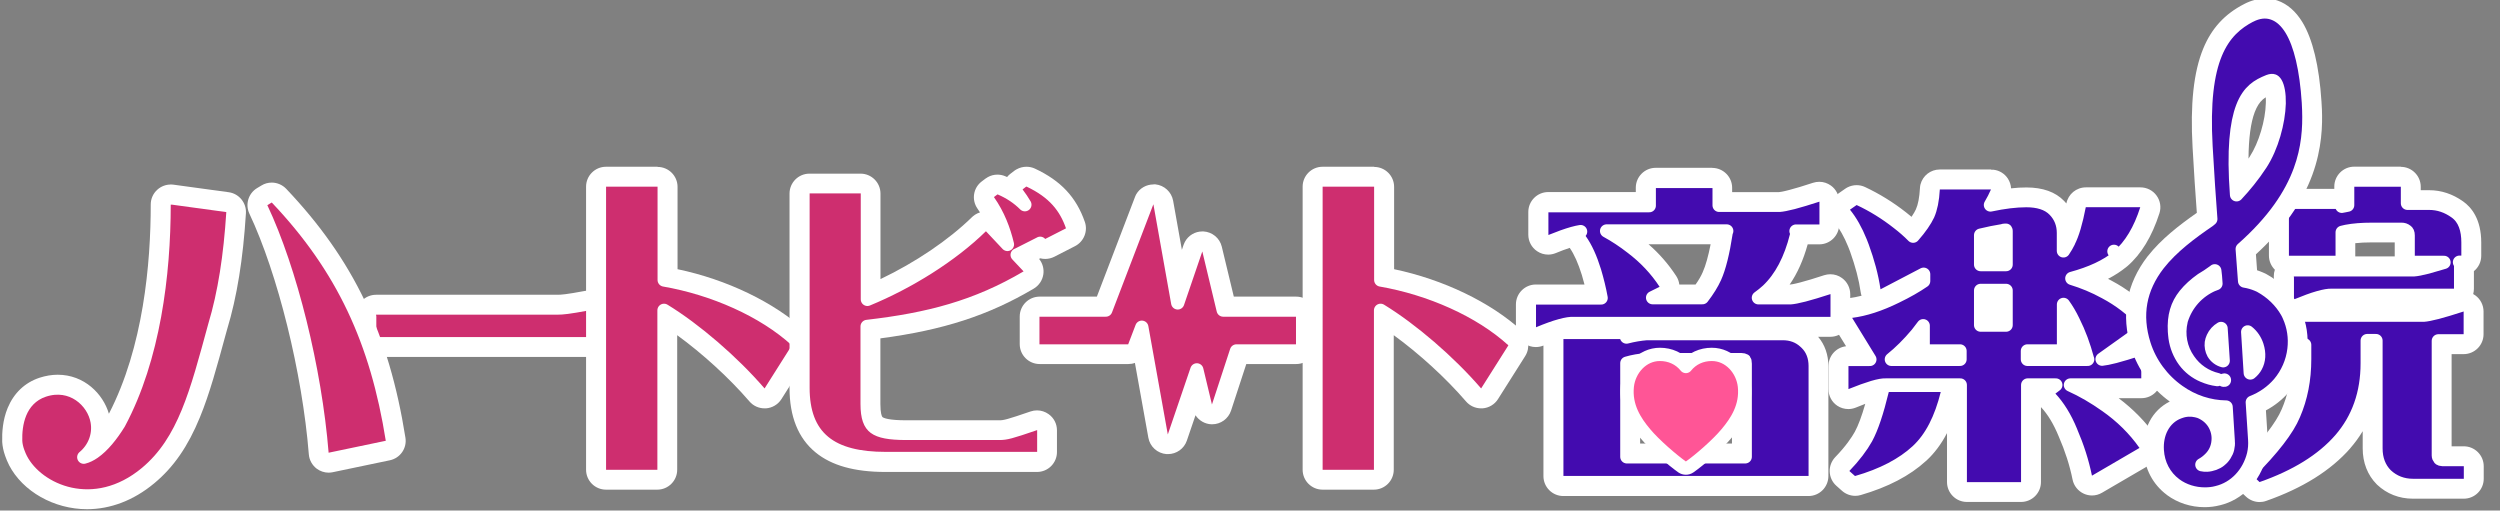 <?xml version="1.0" encoding="UTF-8"?>
<svg id="_レイヤー_1" data-name="レイヤー_1" xmlns="http://www.w3.org/2000/svg" version="1.1" viewBox="0 0 282.6 57.71">
  <rect x="0" y="0" width="282.6" height="57.71" fill="#808080" stroke="none"/>
  <!-- Generator: Adobe Illustrator 29.7.1, SVG Export Plug-In . SVG Version: 2.1.1 Build 8)  -->
  <defs>
    <style>
      .st0 {
        fill: #ff5596;
      }

      .st0, .st1 {
        stroke: #fff;
        stroke-linejoin: round;
        stroke-width: 1.5px;
      }

      .st2 {
        fill: #430baf;
      }

      .st3 {
        fill: #ce2e6f;
      }

      .st1 {
        fill: none;
      }

      .st4 {
        fill: #fff;
      }
    </style>
  </defs>
  <g>
    <path class="st3" d="M66.37,34.36c.22-.04.44.02.62.16.17.14.27.35.27.58v3c0,.41-.34.75-.75.75h-23.97c-.41,0-.75-.34-.75-.75v-2.34c-.02-.06-.03-.12-.03-.19,0-.41.34-.75.75-.75h20.5c.57,0,1.23-.06,3.37-.46Z"/>
    <path class="st1" d="M66.37,34.36c.22-.04.44.02.62.16.17.14.27.35.27.58v3c0,.41-.34.75-.75.75h-23.97c-.41,0-.75-.34-.75-.75v-2.34c-.02-.06-.03-.12-.03-.19,0-.41.34-.75.75-.75h20.5c.57,0,1.23-.06,3.37-.46Z"/>
    <path class="st4" d="M66.51,34.35c.17,0,.34.06.48.17.17.14.27.35.27.58v3c0,.41-.34.75-.75.75h-23.97c-.41,0-.75-.34-.75-.75v-2.34c-.02-.06-.03-.12-.03-.19,0-.41.34-.75.75-.75h20.5c.57,0,1.23-.06,3.37-.46.05,0,.09-.01.14-.01M66.51,32.85c-.14,0-.28.01-.41.04-2.14.4-2.68.43-3.09.43h-20.5c-1.24,0-2.25,1.01-2.25,2.25,0,.11,0,.22.03.34v2.19c0,1.24,1.01,2.25,2.25,2.25h23.97c1.24,0,2.25-1.01,2.25-2.25v-3c0-.67-.3-1.3-.81-1.73-.4-.34-.91-.52-1.44-.52h0Z"/>
  </g>
  <g>
    <path class="st3" d="M74.33,20.35c.41,0,.75.34.75.75v10.55c5.55.96,11.23,3.45,14.93,6.83.27.25.32.65.13.96l-3.08,4.87c-.13.2-.34.33-.58.35-.24.02-.47-.08-.62-.26-3.06-3.55-7.27-7.16-10.8-9.32v18.03c0,.41-.34.75-.75.75h-5.8c-.41,0-.75-.34-.75-.75V21.1c0-.41.34-.75.75-.75h5.83Z"/>
    <path class="st1" d="M74.33,20.35c.41,0,.75.34.75.75v10.55c5.55.96,11.23,3.45,14.93,6.83.27.25.32.65.13.96l-3.08,4.87c-.13.2-.34.33-.58.35-.24.02-.47-.08-.62-.26-3.06-3.55-7.27-7.16-10.8-9.32v18.03c0,.41-.34.75-.75.75h-5.8c-.41,0-.75-.34-.75-.75V21.1c0-.41.34-.75.75-.75h5.83Z"/>
    <path class="st4" d="M74.33,20.35c.41,0,.75.34.75.75v10.55c5.55.96,11.23,3.45,14.93,6.83.27.25.32.65.13.96l-3.08,4.87c-.13.2-.34.33-.58.35-.02,0-.04,0-.06,0-.22,0-.42-.09-.57-.26-3.06-3.55-7.27-7.16-10.8-9.32v18.03c0,.41-.34.75-.75.75h-5.8c-.41,0-.75-.34-.75-.75V21.1c0-.41.34-.75.75-.75h5.83M74.33,18.85h-5.83c-1.24,0-2.25,1.01-2.25,2.25v32c0,1.24,1.01,2.25,2.25,2.25h5.8c1.24,0,2.25-1.01,2.25-2.25v-15.21c2.86,2.08,5.88,4.83,8.17,7.49.43.5,1.05.78,1.7.78.06,0,.11,0,.17,0,.71-.05,1.36-.44,1.74-1.04l3.08-4.87c.58-.92.42-2.13-.38-2.86-3.54-3.23-8.86-5.79-14.44-6.96v-9.31c0-1.24-1.01-2.25-2.25-2.25h0Z"/>
  </g>
  <g>
    <path class="st3" d="M115.66,20.44c.21-.12.47-.13.69-.03,2.8,1.32,4.11,3.01,4.86,5.16.12.35-.03.74-.37.91l-2.35,1.2c-.2.1-.44.11-.65.02-.1-.05-.19-.12-.26-.2-.02.02-.05.03-.07.04l-2.43,1.23s-.07.03-.1.04l1.27,1.35c.16.17.23.39.2.62-.03.23-.17.42-.36.54-5.72,3.38-11.13,4.78-18.07,5.58v8.75c0,1.58.33,2.29.85,2.68.59.44,1.65.66,3.58.66h10.53c.72,0,1.22-.12,4.01-1.08.23-.08.48-.04.68.1.2.14.32.37.32.61v2.46c0,.41-.34.75-.75.75h-17.13c-2.98,0-5.35-.54-6.96-1.87-1.65-1.36-2.38-3.43-2.38-6.12v-21.98c0-.41.34-.75.75-.75h5.78c.41,0,.75.34.75.75v11.98c4.64-1.91,9.51-4.93,12.88-8.24l.12-.09c.12-.08.27-.12.42-.12.2,0,.39.09.53.24l1.88,2c-.39-1.63-1.02-3.33-2.14-4.92-.23-.33-.16-.79.16-1.03l.41-.31.08-.05c.2-.11.45-.13.66-.04,1.11.47,2.04,1.1,2.8,1.86-.25-.42-.53-.85-.86-1.28-.25-.33-.18-.79.14-1.04l.44-.34.09-.06Z"/>
    <path class="st1" d="M115.66,20.44c.21-.12.47-.13.69-.03,2.8,1.32,4.11,3.01,4.86,5.16.12.35-.03.74-.37.91l-2.35,1.2c-.2.1-.44.11-.65.02-.1-.05-.19-.12-.26-.2-.02.02-.05.03-.07.04l-2.43,1.23s-.07.03-.1.04l1.27,1.35c.16.17.23.39.2.62-.03.23-.17.42-.36.54-5.72,3.38-11.13,4.78-18.07,5.58v8.75c0,1.58.33,2.29.85,2.68.59.44,1.65.66,3.58.66h10.53c.72,0,1.22-.12,4.01-1.08.23-.08.48-.04.68.1.2.14.32.37.32.61v2.46c0,.41-.34.75-.75.75h-17.13c-2.98,0-5.35-.54-6.96-1.87-1.65-1.36-2.38-3.43-2.38-6.12v-21.98c0-.41.34-.75.75-.75h5.78c.41,0,.75.34.75.75v11.98c4.64-1.91,9.51-4.93,12.88-8.24l.12-.09c.12-.08.27-.12.42-.12.2,0,.39.09.53.24l1.88,2c-.39-1.63-1.02-3.33-2.14-4.92-.23-.33-.16-.79.16-1.03l.41-.31.08-.05c.2-.11.45-.13.66-.04,1.11.47,2.04,1.1,2.8,1.86-.25-.42-.53-.85-.86-1.28-.25-.33-.18-.79.14-1.04l.44-.34.09-.06Z"/>
    <path class="st4" d="M116.03,20.35c.11,0,.22.02.32.07,2.8,1.32,4.11,3.01,4.86,5.16.12.35-.03.74-.37.91l-2.35,1.2c-.11.05-.22.08-.34.08-.11,0-.21-.02-.31-.07-.1-.05-.19-.12-.26-.2-.02.02-.05.03-.07.04l-2.43,1.23s-.07.03-.1.04l1.27,1.35c.16.17.23.39.2.62-.03.23-.17.42-.36.54-5.72,3.38-11.13,4.78-18.07,5.59v8.75c0,1.58.33,2.29.85,2.68.59.44,1.65.66,3.58.66h10.53c.72,0,1.22-.12,4.01-1.08.08-.03.16-.04.25-.04.15,0,.31.05.43.14.2.14.32.37.32.61v2.46c0,.41-.34.75-.75.75h-17.13c-2.98,0-5.35-.54-6.96-1.87-1.65-1.36-2.38-3.43-2.38-6.12v-21.98c0-.41.34-.75.75-.75h5.78c.41,0,.75.34.75.75v11.98c4.64-1.91,9.51-4.93,12.88-8.24l.12-.09c.12-.08.26-.12.41-.12,0,0,.01,0,.02,0,.2,0,.39.09.53.24l1.88,2c-.39-1.63-1.02-3.33-2.14-4.91-.23-.33-.16-.79.16-1.03l.41-.31.08-.05c.11-.06.24-.1.37-.1.1,0,.2.02.3.06,1.11.47,2.04,1.1,2.8,1.86-.25-.42-.53-.85-.86-1.28-.25-.33-.18-.79.14-1.04l.44-.34.09-.06c.11-.06.24-.1.37-.1M116.03,18.85h0c-.39,0-.77.1-1.11.29-.03.02-.06.04-.09.05l-.09.06s-.06.04-.09.06l-.44.34c-.14.11-.27.23-.37.36-.07-.03-.14-.06-.21-.09-.28-.12-.58-.18-.88-.18-.39,0-.77.1-1.1.29-.03.02-.06.04-.09.06l-.08.05s-.05.03-.08.05l-.41.31c-.98.73-1.19,2.09-.49,3.09.1.14.19.28.28.42-.2.06-.39.15-.56.26-.04.03-.08.06-.12.09l-.12.09s-.08.06-.11.1c-2.65,2.59-6.4,5.12-10.34,7v-9.67c0-1.24-1.01-2.25-2.25-2.25h-5.78c-1.24,0-2.25,1.01-2.25,2.25v21.98c0,3.22.98,5.67,2.93,7.27,1.81,1.49,4.4,2.22,7.92,2.22h17.13c1.24,0,2.25-1.01,2.25-2.25v-2.46c0-.73-.35-1.41-.95-1.83-.38-.27-.83-.42-1.3-.42-.25,0-.5.04-.73.12-2.65.91-3.05,1-3.52,1h-10.53c-1.99,0-2.54-.25-2.69-.36-.08-.06-.24-.45-.24-1.47v-7.43c7.12-.94,12.22-2.6,17.33-5.62.59-.35.99-.94,1.09-1.62.09-.62-.08-1.25-.48-1.74l.13-.07c.19.05.38.07.57.07.36,0,.71-.09,1.03-.25l2.34-1.2c.99-.51,1.47-1.69,1.1-2.74-.97-2.79-2.71-4.65-5.64-6.02-.3-.14-.63-.21-.96-.21h0Z"/>
  </g>
  <g>
    <path class="st3" d="M155.33,20.35c.41,0,.75.34.75.75v10.55c5.55.96,11.23,3.45,14.93,6.83.27.25.32.65.13.96l-3.08,4.87c-.13.2-.34.33-.58.35-.24.02-.47-.08-.62-.26-3.06-3.55-7.27-7.16-10.8-9.32v18.03c0,.41-.34.75-.75.75h-5.8c-.41,0-.75-.34-.75-.75V21.1c0-.41.34-.75.75-.75h5.83Z"/>
    <path class="st1" d="M155.33,20.35c.41,0,.75.34.75.75v10.55c5.55.96,11.23,3.45,14.93,6.83.27.25.32.65.13.96l-3.08,4.87c-.13.2-.34.33-.58.35-.24.02-.47-.08-.62-.26-3.06-3.55-7.27-7.16-10.8-9.32v18.03c0,.41-.34.75-.75.75h-5.8c-.41,0-.75-.34-.75-.75V21.1c0-.41.34-.75.75-.75h5.83Z"/>
    <path class="st4" d="M155.33,20.35c.41,0,.75.34.75.75v10.55c5.55.96,11.23,3.45,14.93,6.83.27.25.32.65.13.96l-3.08,4.87c-.13.2-.34.33-.58.35-.02,0-.04,0-.06,0-.22,0-.42-.09-.57-.26-3.06-3.55-7.27-7.16-10.8-9.32v18.03c0,.41-.34.75-.75.75h-5.8c-.41,0-.75-.34-.75-.75V21.1c0-.41.34-.75.75-.75h5.83M155.33,18.85h-5.83c-1.24,0-2.25,1.01-2.25,2.25v32c0,1.24,1.01,2.25,2.25,2.25h5.8c1.24,0,2.25-1.01,2.25-2.25v-15.21c2.86,2.08,5.88,4.83,8.17,7.49.43.5,1.05.78,1.7.78.06,0,.11,0,.17,0,.71-.05,1.36-.44,1.74-1.04l3.08-4.87c.58-.92.42-2.13-.38-2.86-3.54-3.23-8.87-5.79-14.44-6.96v-9.31c0-1.24-1.01-2.25-2.25-2.25h0Z"/>
  </g>
  <g>
    <path class="st3" d="M130.45,22.35c.34.03.61.28.67.62l2.01,11.27,2.07-6.06.05-.11c.14-.25.4-.41.7-.39.33.02.62.25.69.57l1.63,6.8h8.23c.41,0,.75.34.75.75v3.12c0,.41-.34.75-.75.75h-6.73l-2.06,6.29c-.11.32-.41.53-.74.52-.34-.01-.62-.25-.7-.58l-.98-4.09-2.57,7.54c-.11.32-.43.53-.77.51s-.62-.28-.68-.62l-2.2-12.25-.84,2.2c-.11.29-.39.48-.7.48h-10.03c-.41,0-.75-.34-.75-.75v-3.12c0-.41.34-.75.75-.75h7.5l4.67-12.21.05-.11c.15-.25.42-.39.72-.37Z"/>
    <path class="st1" d="M130.45,22.35c.34.03.61.28.67.62l2.01,11.27,2.07-6.06.05-.11c.14-.25.4-.41.7-.39.33.02.62.25.69.57l1.63,6.8h8.23c.41,0,.75.34.75.75v3.12c0,.41-.34.75-.75.75h-6.73l-2.06,6.29c-.11.32-.41.53-.74.52-.34-.01-.62-.25-.7-.58l-.98-4.09-2.57,7.54c-.11.32-.43.53-.77.51s-.62-.28-.68-.62l-2.2-12.25-.84,2.2c-.11.29-.39.48-.7.48h-10.03c-.41,0-.75-.34-.75-.75v-3.12c0-.41.34-.75.75-.75h7.5l4.67-12.21.05-.11c.15-.25.42-.39.72-.37Z"/>
    <path class="st4" d="M130.38,22.35s.05,0,.07,0c.34.03.61.28.67.62l2.01,11.27,2.07-6.06.05-.11c.13-.24.38-.39.66-.39.01,0,.02,0,.04,0,.33.02.62.25.69.57l1.63,6.8h8.23c.41,0,.75.34.75.75v3.12c0,.41-.34.75-.75.75h-6.73l-2.06,6.29c-.1.31-.39.52-.71.52-.01,0-.02,0-.03,0-.34-.01-.62-.25-.7-.58l-.98-4.09-2.57,7.54c-.1.31-.39.51-.71.51-.02,0-.04,0-.06,0-.34-.03-.62-.28-.68-.62l-2.2-12.25-.84,2.2c-.11.29-.39.48-.7.48h-10.03c-.41,0-.75-.34-.75-.75v-3.12c0-.41.34-.75.75-.75h7.5l4.67-12.21.05-.11c.13-.23.38-.37.65-.37M130.38,20.85h0c-.79,0-1.54.42-1.94,1.11-.02.04-.04.08-.06.12l-.05.11s-.03.07-.04.1l-4.3,11.24h-6.47c-1.24,0-2.25,1.01-2.25,2.25v3.12c0,1.24,1.01,2.25,2.25,2.25h10.03c.26,0,.51-.04.74-.13l1.52,8.46c.18,1.01,1.02,1.77,2.05,1.85.06,0,.11,0,.17,0,.96,0,1.82-.61,2.13-1.52l.98-2.87c.39.59,1.05.99,1.79,1.02.02,0,.07,0,.09,0,.97,0,1.83-.62,2.14-1.55l1.72-5.26h5.64c1.24,0,2.25-1.01,2.25-2.25v-3.12c0-1.24-1.01-2.25-2.25-2.25h-7.05l-1.36-5.65c-.23-.97-1.09-1.67-2.08-1.72-.02,0-.08,0-.11,0-.83,0-1.59.45-1.98,1.18-.02.03-.04.07-.05.11l-.05.11s-.03.08-.05.12l-.19.56-.99-5.55c-.18-.99-1-1.75-2-1.85-.07,0-.14,0-.21,0h0Z"/>
  </g>
  <g>
    <path class="st2" d="M183.15,37.58c.33,0,.61.22.71.52.77-.2,1.53-.33,2.28-.39h.06s15.32,0,15.32,0c.97,0,1.83.3,2.53.96l.14.13c.69.68,1,1.57,1,2.57v12.43c0,.41-.34.75-.75.75h-27.71c-.41,0-.75-.34-.75-.75v-15.47c0-.41.34-.75.75-.75h6.42ZM186.23,40.65c-.88.06-1.65.2-2.33.4v10.59h13.38v-10.53c0-.23-.04-.33-.07-.37-.09-.05-.21-.09-.39-.09h-10.59ZM193.58,20.47c.41,0,.75.34.75.75v1.99h6.82c.3-.02.79-.11,1.53-.3.73-.19,1.65-.47,2.76-.83.23-.07.48-.04.67.11.2.14.31.37.31.61v2.57c0,.41-.34.75-.75.75h-2.65c.08.16.1.34.05.51-.67,2.7-1.76,4.77-3.27,6.2h0s0,0,0,0c-.32.29-.66.57-1.03.83h3.63c.3-.02.79-.11,1.53-.3.73-.19,1.65-.47,2.76-.83.23-.07.48-.04.67.11.2.14.31.37.31.61v2.57c0,.41-.34.75-.75.75h-29.05s-.03,0-.05,0c-.28-.02-.74.04-1.43.23-.67.18-1.5.48-2.48.89-.23.1-.5.07-.7-.07-.21-.14-.33-.37-.33-.62v-2.57c0-.41.34-.75.75-.75h7.36c-.18-1-.43-2.01-.73-3.02h0c-.46-1.49-1-2.68-1.63-3.55-.12-.17-.17-.38-.13-.58.03-.13.09-.25.17-.35-.24.04-.54.1-.89.2-.67.19-1.49.48-2.47.88-.23.09-.49.07-.7-.07-.21-.14-.33-.37-.33-.62v-2.57c0-.41.34-.75.75-.75h11.4v-1.99c0-.41.34-.75.75-.75h6.42ZM181.61,26.11c.97.53,1.91,1.15,2.82,1.86,1.52,1.15,2.79,2.49,3.8,4.04.12.18.15.4.1.61-.06.21-.2.38-.39.47l-1.13.56h5.63c.63-.82,1.11-1.6,1.42-2.29h0c.49-1.08.91-2.76,1.26-5.04l.03-.13s.02-.05.04-.08h-13.58Z"/>
    <path class="st1" d="M183.15,37.58c.33,0,.61.22.71.52.77-.2,1.53-.33,2.28-.39h.06s15.32,0,15.32,0c.97,0,1.83.3,2.53.96l.14.13c.69.68,1,1.57,1,2.57v12.43c0,.41-.34.75-.75.75h-27.71c-.41,0-.75-.34-.75-.75v-15.47c0-.41.34-.75.75-.75h6.42ZM186.23,40.65c-.88.06-1.65.2-2.33.4v10.59h13.38v-10.53c0-.23-.04-.33-.07-.37-.09-.05-.21-.09-.39-.09h-10.59ZM193.58,20.47c.41,0,.75.34.75.75v1.99h6.82c.3-.02.79-.11,1.53-.3.73-.19,1.65-.47,2.76-.83.23-.07.48-.04.67.11.2.14.31.37.31.61v2.57c0,.41-.34.75-.75.75h-2.65c.08.16.1.34.05.51-.67,2.7-1.76,4.77-3.27,6.2h0s0,0,0,0c-.32.29-.66.57-1.03.83h3.63c.3-.02.79-.11,1.53-.3.73-.19,1.65-.47,2.76-.83.23-.07.48-.04.67.11.2.14.31.37.31.61v2.57c0,.41-.34.75-.75.75h-29.05s-.03,0-.05,0c-.28-.02-.74.04-1.43.23-.67.18-1.5.48-2.48.89-.23.1-.5.07-.7-.07-.21-.14-.33-.37-.33-.62v-2.57c0-.41.34-.75.75-.75h7.36c-.18-1-.43-2.01-.73-3.02h0c-.46-1.49-1-2.68-1.63-3.55-.12-.17-.17-.38-.13-.58.03-.13.09-.25.17-.35-.24.04-.54.1-.89.2-.67.19-1.49.48-2.47.88-.23.09-.49.07-.7-.07-.21-.14-.33-.37-.33-.62v-2.57c0-.41.34-.75.75-.75h11.4v-1.99c0-.41.34-.75.75-.75h6.42ZM181.61,26.11c.97.53,1.91,1.15,2.82,1.86,1.52,1.15,2.79,2.49,3.8,4.04.12.18.15.4.1.61-.06.21-.2.38-.39.47l-1.13.56h5.63c.63-.82,1.11-1.6,1.42-2.29h0c.49-1.08.91-2.76,1.26-5.04l.03-.13s.02-.05.04-.08h-13.58Z"/>
    <path class="st4" d="M193.58,20.47c.41,0,.75.34.75.75v1.99h6.82c.3-.02.79-.11,1.53-.3.73-.19,1.65-.47,2.76-.83.08-.03.16-.04.23-.04.16,0,.31.05.44.14.2.14.31.37.31.61v2.57c0,.41-.34.75-.75.75h-2.65c.08.16.1.34.05.51-.67,2.7-1.76,4.77-3.27,6.2h0s0,0,0,0c-.32.29-.66.57-1.03.83h3.63c.3-.02.79-.11,1.53-.3.73-.19,1.65-.47,2.76-.83.08-.02.16-.04.23-.04.16,0,.31.05.44.14.2.14.31.37.31.61v2.57c0,.41-.34.75-.75.75h-29.05s-.03,0-.05,0c-.03,0-.07,0-.11,0-.28,0-.72.07-1.32.23-.67.18-1.5.48-2.48.89-.09.04-.19.06-.29.06-.15,0-.29-.04-.42-.13-.21-.14-.33-.37-.33-.62v-2.57c0-.41.34-.75.75-.75h7.36c-.18-1-.43-2.01-.73-3.02h0c-.46-1.49-1-2.68-1.63-3.55-.12-.17-.17-.38-.13-.58.03-.13.09-.25.17-.35-.24.04-.54.1-.89.2-.67.19-1.49.48-2.47.88-.09.04-.19.06-.28.06-.15,0-.29-.04-.42-.13-.21-.14-.33-.37-.33-.62v-2.57c0-.41.34-.75.75-.75h11.4v-1.99c0-.41.34-.75.75-.75h6.42M195.19,26.11h-13.58c.97.53,1.91,1.15,2.82,1.86,1.52,1.15,2.79,2.49,3.8,4.04.12.18.15.4.1.61-.06.21-.2.38-.39.47l-1.13.56h5.63c.63-.82,1.11-1.6,1.42-2.29h0c.49-1.08.91-2.76,1.26-5.04l.03-.13s.02-.05.04-.08M183.15,37.58c.33,0,.61.22.71.52.77-.2,1.53-.33,2.28-.39h.06s15.32,0,15.32,0c.97,0,1.83.3,2.53.96l.14.13c.69.68,1,1.57,1,2.57v12.43c0,.41-.34.75-.75.75h-27.71c-.41,0-.75-.34-.75-.75v-15.47c0-.41.34-.75.75-.75h6.42M183.9,51.64h13.38v-10.53c0-.23-.04-.33-.07-.37-.09-.05-.21-.09-.39-.09h-10.59c-.88.06-1.65.2-2.33.4v10.59M193.58,18.97h-6.42c-1.24,0-2.25,1.01-2.25,2.25v.49h-9.9c-1.24,0-2.25,1.01-2.25,2.25v2.57c0,.75.37,1.45,1,1.87.37.25.8.38,1.25.38.29,0,.58-.06.85-.17.58-.24,1.11-.44,1.58-.59.5.71.96,1.74,1.37,3.06.11.37.21.73.3,1.08h-5.5c-1.24,0-2.25,1.01-2.25,2.25v2.57c0,.75.37,1.45,1,1.87.37.25.8.38,1.25.38.3,0,.59-.06.86-.17,0,0,0,0,0,0v14.76c0,1.24,1.01,2.25,2.25,2.25h27.71c1.24,0,2.25-1.01,2.25-2.25v-12.43c0-1.29-.4-2.43-1.16-3.32h1.38c1.24,0,2.25-1.01,2.25-2.25v-2.57c0-.72-.35-1.4-.93-1.82-.38-.28-.84-.43-1.32-.43-.24,0-.47.04-.7.11-1.09.36-1.99.63-2.68.81-.75.2-1.08.24-1.2.25h-.02c.87-1.26,1.55-2.78,2.04-4.55h1.31c1.24,0,2.25-1.01,2.25-2.25v-2.57c0-.72-.35-1.4-.93-1.82-.39-.28-.84-.43-1.32-.43-.24,0-.47.04-.7.11-1.09.36-1.99.63-2.68.81-.75.2-1.08.24-1.2.25h-5.27v-.49c0-1.24-1.01-2.25-2.25-2.25h0ZM186.36,27.61h7.01c-.27,1.36-.56,2.41-.88,3.12,0,0,0,.02-.01.03-.19.44-.46.91-.81,1.4h-1.84c-.04-.34-.16-.67-.35-.96-.87-1.33-1.91-2.53-3.13-3.59h0ZM186.28,42.15h9.5v7.99s-10.38,0-10.38,0v-7.89c.28-.04.58-.08.89-.1h0Z"/>
  </g>
  <g>
    <path class="st2" d="M225.07,20.66h.09c.22.03.41.15.53.34.14.21.16.48.06.71-.23.52-.48,1.01-.75,1.46,1.51-.32,2.86-.49,4.05-.49,1.3,0,2.43.3,3.18,1.08.69.71,1.02,1.58,1.02,2.58v2.02c.24-.36.44-.7.6-1.03v-.02c.43-.83.83-2.16,1.19-4.03.07-.35.38-.61.74-.61h6.16c.24,0,.46.11.6.31.14.19.18.44.11.67-.74,2.33-1.81,4.13-3.21,5.33h0s-.48-.57-.48-.57l.48.58c-1.31,1.09-3.09,1.9-5.24,2.48,1.27.39,2.53.9,3.78,1.59,1.6.85,3.03,1.94,4.22,3.25.14.16.21.37.19.58-.02.21-.14.41-.31.53l-4.46,3.18c.3-.03.78-.12,1.44-.29.73-.19,1.65-.47,2.76-.83.23-.07.48-.04.67.11.19.14.31.37.31.61v2.57c0,.41-.34.75-.75.75h-8.01c1.38.62,2.71,1.4,4.01,2.32h0c1.75,1.22,3.23,2.68,4.41,4.36.12.17.16.39.12.59-.04.21-.17.38-.35.49l-5.38,3.14c-.21.12-.46.14-.68.04-.22-.1-.38-.3-.43-.54-.35-1.72-.9-3.43-1.63-5.12,0,0,0,0,0-.01-.67-1.64-1.46-2.87-2.31-3.78-.15-.16-.22-.37-.2-.58.02-.21.13-.41.3-.54l.49-.37h-3.18v10.98c0,.41-.34.75-.75.75h-6.12c-.42,0-.75-.34-.75-.75v-10.98h-8.41s-.02,0-.04,0c-.28-.01-.74.06-1.42.26-.67.2-1.5.5-2.49.9-.23.09-.49.07-.7-.07s-.33-.37-.33-.62v-2.61c0-.41.34-.75.75-.75h2.42l-2.64-4.3c-.13-.22-.15-.49-.04-.72.11-.23.33-.39.58-.42,1.51-.19,3.2-.73,5.07-1.65h0c1.22-.59,2.25-1.18,3.11-1.77v-.77l-4.53,2.37c-.22.11-.47.11-.69,0-.22-.11-.37-.32-.4-.56-.24-1.65-.69-3.26-1.29-4.91l-.22-.57c-.52-1.29-1.12-2.34-1.78-3.15-.13-.16-.19-.37-.16-.58.03-.21.14-.39.31-.51l.76-.53.08-.05c.21-.11.45-.11.66-.01,1.51.7,2.99,1.62,4.35,2.69h0c.61.47,1.19.97,1.72,1.51.83-.94,1.37-1.75,1.69-2.42.31-.7.51-1.64.58-2.91l.02-.14c.08-.33.38-.56.73-.56h5.8ZM219.38,43.56c.23,0,.45.11.59.29.14.18.19.42.14.64-.7,2.82-1.79,5.01-3.39,6.49h0c-1.64,1.52-3.93,2.72-6.82,3.55-.25.07-.51.01-.71-.16l-.64-.57c-.15-.14-.25-.33-.25-.53,0-.2.07-.4.21-.55,1.1-1.14,1.92-2.24,2.45-3.19.63-1.16,1.22-2.93,1.82-5.4l.04-.12c.12-.27.39-.45.69-.45h5.87ZM233.26,38.92c0,.41-.34.75-.75.75h-3.33s0,.04,0,.06v.89h6.81s-.02-.05-.03-.08c-.39-1.45-.9-2.87-1.59-4.24h0c-.35-.73-.72-1.35-1.11-1.89v4.5ZM217.4,36.82c-.25.33-.49.64-.72.94,0,0,0,0-.01.01-.94,1.12-1.9,2.07-2.87,2.85h7.76v-.89s0-.04,0-.06h-3.41c-.41,0-.75-.34-.75-.75v-2.1ZM223.89,36.75h2.88v-3.92h-2.88v3.92ZM226.5,26.06s-.02,0-.03,0c-.86.14-1.72.31-2.58.52v3.33h2.88v-3.75c0-.07,0-.11-.02-.14-.06,0-.15,0-.26.02Z"/>
    <path class="st1" d="M225.07,20.66h.09c.22.03.41.15.53.34.14.21.16.48.06.71-.23.52-.48,1.01-.75,1.46,1.51-.32,2.86-.49,4.05-.49,1.3,0,2.43.3,3.18,1.08.69.71,1.02,1.58,1.02,2.58v2.02c.24-.36.44-.7.6-1.03v-.02c.43-.83.83-2.16,1.19-4.03.07-.35.38-.61.74-.61h6.16c.24,0,.46.11.6.31.14.19.18.44.11.67-.74,2.33-1.81,4.13-3.21,5.33h0s-.48-.57-.48-.57l.48.58c-1.31,1.09-3.09,1.9-5.24,2.48,1.27.39,2.53.9,3.78,1.59,1.6.85,3.03,1.94,4.22,3.25.14.16.21.37.19.58-.02.21-.14.41-.31.53l-4.46,3.18c.3-.03.78-.12,1.44-.29.73-.19,1.65-.47,2.76-.83.23-.07.48-.04.67.11.19.14.31.37.31.61v2.57c0,.41-.34.75-.75.75h-8.01c1.38.62,2.71,1.4,4.01,2.32h0c1.75,1.22,3.23,2.68,4.41,4.36.12.17.16.39.12.59-.04.21-.17.38-.35.49l-5.38,3.14c-.21.12-.46.14-.68.04-.22-.1-.38-.3-.43-.54-.35-1.72-.9-3.43-1.63-5.12,0,0,0,0,0-.01-.67-1.64-1.46-2.87-2.31-3.78-.15-.16-.22-.37-.2-.58.02-.21.13-.41.3-.54l.49-.37h-3.18v10.98c0,.41-.34.75-.75.75h-6.12c-.42,0-.75-.34-.75-.75v-10.98h-8.41s-.02,0-.04,0c-.28-.01-.74.06-1.42.26-.67.2-1.5.5-2.49.9-.23.09-.49.07-.7-.07s-.33-.37-.33-.62v-2.61c0-.41.34-.75.75-.75h2.42l-2.64-4.3c-.13-.22-.15-.49-.04-.72.11-.23.33-.39.58-.42,1.51-.19,3.2-.73,5.07-1.65h0c1.22-.59,2.25-1.18,3.11-1.77v-.77l-4.53,2.37c-.22.11-.47.11-.69,0-.22-.11-.37-.32-.4-.56-.24-1.65-.69-3.26-1.29-4.91l-.22-.57c-.52-1.29-1.12-2.34-1.78-3.15-.13-.16-.19-.37-.16-.58.03-.21.14-.39.31-.51l.76-.53.08-.05c.21-.11.45-.11.66-.01,1.51.7,2.99,1.62,4.35,2.69h0c.61.47,1.19.97,1.72,1.51.83-.94,1.37-1.75,1.69-2.42.31-.7.51-1.64.58-2.91l.02-.14c.08-.33.38-.56.73-.56h5.8ZM219.38,43.56c.23,0,.45.11.59.29.14.18.19.42.14.64-.7,2.82-1.79,5.01-3.39,6.49h0c-1.64,1.52-3.93,2.72-6.82,3.55-.25.07-.51.01-.71-.16l-.64-.57c-.15-.14-.25-.33-.25-.53,0-.2.07-.4.21-.55,1.1-1.14,1.92-2.24,2.45-3.19.63-1.16,1.22-2.93,1.82-5.4l.04-.12c.12-.27.39-.45.69-.45h5.87ZM233.26,38.92c0,.41-.34.75-.75.75h-3.33s0,.04,0,.06v.89h6.81s-.02-.05-.03-.08c-.39-1.45-.9-2.87-1.59-4.24h0c-.35-.73-.72-1.35-1.11-1.89v4.5ZM217.4,36.82c-.25.33-.49.64-.72.94,0,0,0,0-.01.01-.94,1.12-1.9,2.07-2.87,2.85h7.76v-.89s0-.04,0-.06h-3.41c-.41,0-.75-.34-.75-.75v-2.1ZM223.89,36.75h2.88v-3.92h-2.88v3.92ZM226.5,26.06s-.02,0-.03,0c-.86.14-1.72.31-2.58.52v3.33h2.88v-3.75c0-.07,0-.11-.02-.14-.06,0-.15,0-.26.02Z"/>
    <path class="st4" d="M225.07,20.66h.09c.22.03.41.15.53.34.14.21.16.48.06.71-.23.52-.48,1.01-.75,1.46,1.51-.32,2.86-.49,4.05-.49,1.3,0,2.43.3,3.18,1.08.69.71,1.02,1.58,1.02,2.58v2.02c.24-.36.44-.7.6-1.03v-.02c.43-.83.83-2.16,1.19-4.03.07-.35.38-.61.74-.61h6.16c.24,0,.46.11.6.31.14.19.18.44.11.67-.74,2.33-1.81,4.13-3.21,5.33h0s-.48-.57-.48-.57l.48.58c-1.31,1.09-3.09,1.9-5.24,2.48,1.27.39,2.53.9,3.78,1.59,1.6.85,3.03,1.94,4.22,3.25.14.16.21.37.19.58-.02.21-.14.41-.31.53l-4.46,3.18c.3-.03.78-.12,1.44-.29.73-.19,1.65-.47,2.76-.83.08-.02.16-.04.23-.04.16,0,.31.05.44.14.19.14.31.37.31.61v2.57c0,.41-.34.75-.75.75h-8.01c1.38.62,2.71,1.4,4.01,2.32h0c1.75,1.22,3.23,2.68,4.41,4.36.12.17.16.39.12.59-.04.21-.17.38-.35.49l-5.38,3.14c-.12.07-.25.1-.38.1-.1,0-.21-.02-.31-.07-.22-.1-.38-.3-.43-.54-.35-1.72-.9-3.43-1.63-5.12,0,0,0,0,0-.01-.67-1.64-1.46-2.87-2.31-3.78-.15-.16-.22-.37-.2-.58.02-.21.13-.41.3-.54l.49-.37h-3.18v10.98c0,.41-.34.75-.75.75h-6.12c-.42,0-.75-.34-.75-.75v-10.98h-8.41s-.02,0-.04,0c-.02,0-.04,0-.07,0-.28,0-.72.07-1.36.26-.67.2-1.5.5-2.49.9-.09.04-.19.06-.28.06-.15,0-.29-.04-.42-.13-.21-.14-.33-.37-.33-.62v-2.61c0-.41.34-.75.75-.75h2.42l-2.64-4.3c-.13-.22-.15-.49-.04-.72.11-.23.33-.39.58-.42,1.51-.19,3.2-.73,5.07-1.65h0c1.22-.59,2.25-1.18,3.11-1.77v-.77l-4.53,2.37c-.11.06-.23.09-.35.09s-.23-.03-.34-.08c-.22-.11-.37-.32-.4-.56-.24-1.65-.69-3.26-1.29-4.91l-.22-.57c-.52-1.29-1.12-2.34-1.78-3.15-.13-.16-.19-.37-.16-.58.03-.21.14-.39.31-.51l.76-.53.08-.05c.11-.06.22-.08.34-.08.11,0,.22.02.32.07,1.51.7,2.99,1.62,4.35,2.69h0c.61.47,1.19.97,1.72,1.51.83-.94,1.37-1.75,1.69-2.42.31-.7.51-1.64.58-2.91l.02-.14c.08-.32.38-.56.73-.56h5.8M223.89,29.92h2.88v-3.75c0-.07,0-.11-.02-.14-.01,0-.03,0-.04,0-.06,0-.13,0-.22.02,0,0-.02,0-.03,0-.86.14-1.72.31-2.58.52v3.33M223.89,36.75h2.88v-3.92h-2.88v3.92M229.18,40.63h6.81s-.02-.05-.03-.08c-.39-1.45-.9-2.87-1.59-4.24h0c-.35-.73-.72-1.35-1.11-1.89v4.5c0,.41-.34.75-.75.75h-3.33s0,.04,0,.06v.89M213.8,40.63h7.76v-.89s0-.04,0-.06h-3.41c-.41,0-.75-.34-.75-.75v-2.1c-.25.33-.49.64-.72.94,0,0,0,0-.01.01-.94,1.12-1.9,2.07-2.87,2.85M219.38,43.56c.23,0,.45.11.59.29.14.18.19.42.14.64-.7,2.82-1.79,5.01-3.39,6.49h0c-1.64,1.52-3.93,2.72-6.82,3.55-.07.02-.14.03-.21.03-.18,0-.36-.07-.5-.19l-.64-.57c-.15-.14-.25-.33-.25-.53,0-.2.07-.4.21-.55,1.1-1.14,1.92-2.24,2.45-3.19.63-1.16,1.22-2.93,1.82-5.4l.04-.12c.12-.27.39-.45.69-.45h5.87M225.07,19.16h-5.8c-1.03,0-1.92.69-2.18,1.69-.01.05-.02.1-.03.15l-.02.14s-.01.09-.01.14c-.06,1.04-.21,1.84-.46,2.39-.09.2-.25.48-.49.84-.21-.17-.42-.34-.63-.51-1.45-1.14-3.01-2.1-4.63-2.86-.3-.14-.62-.21-.95-.21-.36,0-.72.09-1.03.25-.03.02-.06.03-.09.05l-.08.05s-.05.03-.08.05l-.76.53c-.51.36-.85.92-.94,1.53-.09.62.09,1.25.48,1.74.57.71,1.09,1.63,1.55,2.76l.21.54c.61,1.71,1,3.18,1.2,4.59.02.14.05.28.1.41-.47.12-.93.21-1.37.27-.76.1-1.41.57-1.74,1.26-.33.7-.29,1.5.11,2.15l1.25,2.03c-1.12.13-1.99,1.08-1.99,2.24v2.61c0,.75.37,1.45.99,1.87.37.25.81.38,1.26.38.29,0,.58-.06.85-.17.39-.16.74-.29,1.06-.42-.4,1.4-.79,2.44-1.18,3.16-.34.61-1,1.61-2.21,2.86-.42.44-.66,1.04-.63,1.65.02.61.3,1.2.76,1.6l.64.57c.41.36.94.56,1.49.56.21,0,.42-.03.62-.09,3.07-.89,5.55-2.18,7.37-3.85.02-.01.03-.03.05-.04.91-.84,1.68-1.87,2.33-3.11v5.53c0,1.24,1.01,2.25,2.25,2.25h6.12c1.24,0,2.25-1.01,2.25-2.25v-8.47s0,0,0,0c.77.81,1.44,1.93,2.01,3.32.72,1.65,1.24,3.27,1.56,4.86.14.71.62,1.31,1.28,1.61.29.13.6.2.92.2.4,0,.79-.11,1.13-.31l5.38-3.14c.55-.32.93-.86,1.07-1.47.13-.61,0-1.26-.36-1.77-1.15-1.63-2.57-3.08-4.21-4.31h2.58c1.24,0,2.25-1.01,2.25-2.25v-2.57c0-.72-.35-1.4-.93-1.82-.02-.02-.04-.03-.07-.05.32-.35.52-.79.57-1.27.07-.64-.14-1.27-.57-1.75-1.3-1.43-2.86-2.63-4.63-3.57-.13-.07-.26-.14-.4-.21.78-.4,1.47-.85,2.08-1.35.03-.02.06-.05.09-.07,1.58-1.36,2.8-3.37,3.64-5.99.22-.68.1-1.43-.33-2.01-.42-.58-1.1-.92-1.82-.92h-6.16c-1.08,0-2,.76-2.21,1.82-.08-.1-.17-.19-.25-.28-.98-1.02-2.42-1.53-4.26-1.53-.55,0-1.13.03-1.74.1-.02-.39-.15-.77-.36-1.1-.36-.55-.94-.92-1.6-1-.03,0-.06,0-.09,0h-.09s-.06,0-.09,0h0Z"/>
  </g>
  <g>
    <path class="st2" d="M278.26,34.49c.23-.07.48-.04.67.11.2.14.31.37.31.61v2.57c0,.41-.34.75-.75.75h-2.86v12.96c0,.13.05.25.15.37.08.05.18.09.31.09h2.42c.41,0,.75.34.75.75v1.42c0,.41-.34.75-.75.75h-5.76c-1.14,0-2.18-.39-3.01-1.17,0,0-.01-.01-.02-.02-.76-.77-1.14-1.78-1.14-2.99v-12.19h-.99v2.56c0,3.41-1.02,6.29-3.04,8.62h0c-2.04,2.34-5.02,4.17-8.88,5.52-.26.09-.56.03-.76-.16l-.62-.58c-.15-.14-.23-.33-.24-.54,0-.2.08-.4.22-.54,2.65-2.65,4.32-4.81,5.03-6.52h0c.81-1.87,1.22-3.94,1.22-6.27v-1.61c-.52.18-1.13.41-1.81.7-.23.1-.5.07-.71-.07-.21-.14-.33-.37-.33-.62v-2.61c0-.41.34-.75.75-.75h15.54c.3-.02.79-.11,1.53-.3.73-.19,1.65-.47,2.76-.83ZM271.39,20.34c.42,0,.75.34.75.75v1.89h2.46c1.06,0,2.05.34,2.96.99,1.05.74,1.42,2.01,1.42,3.43v1.49c0,.41-.33.75-.75.75h-.21c.08.12.13.27.13.42v2.57c0,.41-.34.75-.75.75h-13.83s-.02,0-.03,0c-.3-.01-.78.06-1.47.26-.68.19-1.5.5-2.48.9-.23.09-.49.07-.7-.07-.21-.14-.33-.37-.33-.62v-2.44c-.01-.05-.02-.11-.02-.16,0-.41.34-.75.75-.75h13.59c.3-.02.79-.11,1.53-.3.52-.14,1.14-.32,1.86-.54h-3.3c-.41,0-.75-.34-.75-.75v-2.29c0-.32-.09-.43-.18-.5-.2-.16-.37-.2-.55-.2h-3.42c-1.06,0-2.01.07-2.84.23-.16.03-.31.07-.47.11v2.65c0,.41-.34.75-.75.75h-5.27c-.41,0-.75-.34-.75-.75v-5.29c0-.41.34-.75.75-.75h5.29c.31,0,.57.18.69.45.05-.01.1-.02.14-.03,0,0,.01,0,.02,0,.15-.03.32-.07.5-.1v-2.08c0-.41.34-.75.75-.75h5.27Z"/>
    <path class="st1" d="M278.26,34.49c.23-.07.48-.04.67.11.2.14.31.37.31.61v2.57c0,.41-.34.75-.75.75h-2.86v12.96c0,.13.05.25.15.37.08.05.18.09.31.09h2.42c.41,0,.75.34.75.75v1.42c0,.41-.34.75-.75.75h-5.76c-1.14,0-2.18-.39-3.01-1.17,0,0-.01-.01-.02-.02-.76-.77-1.14-1.78-1.14-2.99v-12.19h-.99v2.56c0,3.41-1.02,6.29-3.04,8.62h0c-2.04,2.34-5.02,4.17-8.88,5.52-.26.09-.56.03-.76-.16l-.62-.58c-.15-.14-.23-.33-.24-.54,0-.2.08-.4.22-.54,2.65-2.65,4.32-4.81,5.03-6.52h0c.81-1.87,1.22-3.94,1.22-6.27v-1.61c-.52.18-1.13.41-1.81.7-.23.1-.5.07-.71-.07-.21-.14-.33-.37-.33-.62v-2.61c0-.41.34-.75.75-.75h15.54c.3-.02.79-.11,1.53-.3.73-.19,1.65-.47,2.76-.83ZM271.39,20.34c.42,0,.75.34.75.75v1.89h2.46c1.06,0,2.05.34,2.96.99,1.05.74,1.42,2.01,1.42,3.43v1.49c0,.41-.33.75-.75.75h-.21c.08.12.13.27.13.42v2.57c0,.41-.34.75-.75.75h-13.83s-.02,0-.03,0c-.3-.01-.78.06-1.47.26-.68.19-1.5.5-2.48.9-.23.09-.49.07-.7-.07-.21-.14-.33-.37-.33-.62v-2.44c-.01-.05-.02-.11-.02-.16,0-.41.34-.75.75-.75h13.59c.3-.02.79-.11,1.53-.3.52-.14,1.14-.32,1.86-.54h-3.3c-.41,0-.75-.34-.75-.75v-2.29c0-.32-.09-.43-.18-.5-.2-.16-.37-.2-.55-.2h-3.42c-1.06,0-2.01.07-2.84.23-.16.03-.31.07-.47.11v2.65c0,.41-.34.75-.75.75h-5.27c-.41,0-.75-.34-.75-.75v-5.29c0-.41.34-.75.75-.75h5.29c.31,0,.57.18.69.45.05-.01.1-.02.14-.03,0,0,.01,0,.02,0,.15-.03.32-.07.5-.1v-2.08c0-.41.34-.75.75-.75h5.27Z"/>
    <path class="st4" d="M271.39,20.34c.42,0,.75.34.75.75v1.89h2.46c1.06,0,2.05.34,2.96.99,1.05.74,1.42,2.01,1.42,3.43v1.49c0,.41-.33.75-.75.75h-.21c.08.12.13.27.13.42v2.57c0,.41-.34.75-.75.75h-13.83s-.02,0-.03,0c-.02,0-.05,0-.07,0-.3,0-.76.08-1.4.26-.68.19-1.5.5-2.48.9-.09.04-.19.06-.28.06-.15,0-.29-.04-.42-.13-.21-.14-.33-.37-.33-.62v-2.44c-.01-.05-.02-.11-.02-.16,0-.41.34-.75.75-.75h13.59c.3-.02.79-.11,1.53-.3.52-.14,1.14-.32,1.86-.54h-3.3c-.41,0-.75-.34-.75-.75v-2.29c0-.32-.09-.43-.18-.5-.2-.16-.37-.2-.55-.2h-3.42c-1.06,0-2.01.07-2.84.23-.16.03-.31.07-.47.11v2.65c0,.41-.34.75-.75.75h-5.27c-.41,0-.75-.34-.75-.75v-5.29c0-.41.34-.75.75-.75h5.29c.31,0,.57.18.69.45.05-.01.1-.02.14-.03,0,0,.01,0,.02,0,.15-.03.32-.07.5-.1v-2.08c0-.41.34-.75.75-.75h5.27M278.49,34.45c.16,0,.31.05.44.14.2.14.31.37.31.61v2.57c0,.41-.34.75-.75.75h-2.86v12.96c0,.13.05.25.15.37.08.05.18.09.31.09h2.42c.41,0,.75.34.75.75v1.42c0,.41-.34.75-.75.75h-5.76c-1.14,0-2.18-.39-3.01-1.17,0,0-.01-.01-.02-.02-.76-.77-1.14-1.78-1.14-2.99v-12.19h-.99v2.56c0,3.41-1.02,6.29-3.04,8.62h0c-2.04,2.34-5.02,4.17-8.88,5.52-.08.03-.16.04-.25.04-.19,0-.37-.07-.51-.2l-.62-.58c-.15-.14-.23-.33-.24-.54,0-.2.08-.4.22-.54,2.65-2.65,4.32-4.81,5.03-6.52h0c.81-1.87,1.22-3.94,1.22-6.27v-1.61c-.52.18-1.13.41-1.81.7-.09.04-.19.06-.29.06-.15,0-.29-.04-.42-.13-.21-.14-.33-.37-.33-.62v-2.61c0-.41.34-.75.75-.75h15.54c.3-.02.79-.11,1.53-.3.73-.19,1.65-.47,2.76-.84.08-.02.15-.04.23-.04M271.39,18.84h-5.27c-1.24,0-2.25,1.01-2.25,2.25v.26h-5.14c-1.24,0-2.25,1.01-2.25,2.25v5.29c0,.63.26,1.19.67,1.6-.08.23-.12.48-.12.74,0,.1,0,.19.02.29v2.32c0,.23.04.46.1.68-.59.41-.97,1.09-.97,1.85v2.61c0,.75.37,1.45,1,1.87.37.25.81.38,1.25.38.2,0,.4-.03.59-.08-.06,1.87-.42,3.54-1.09,5.1-.65,1.54-2.23,3.57-4.72,6.07-.43.43-.67,1.02-.66,1.62.01.61.27,1.19.71,1.61l.63.59c.42.39.97.61,1.54.61.25,0,.5-.04.74-.13,4.12-1.44,7.31-3.44,9.5-5.94,0,0,0-.01.01-.02.53-.61.99-1.24,1.4-1.92v1.95c0,1.61.55,3.01,1.58,4.05.01.01.04.04.05.05,1.09,1.03,2.49,1.58,4.04,1.58h5.76c1.24,0,2.25-1.01,2.25-2.25v-1.42c0-1.24-1.01-2.25-2.25-2.25h-1.38v-10.42h1.36c1.24,0,2.25-1.01,2.25-2.25v-2.57c0-.72-.35-1.4-.93-1.82-.08-.06-.16-.11-.24-.15.05-.19.08-.39.08-.59v-2c.51-.41.83-1.04.83-1.74v-1.49c0-2.66-1.12-4-2.06-4.66-1.17-.83-2.46-1.26-3.82-1.26h-.96v-.39c0-1.24-1.01-2.25-2.25-2.25h0ZM266.25,27.49c.54-.06,1.14-.09,1.81-.09h2.64v1.49s0,.06,0,.09h-4.46s0-.06,0-.09v-1.4h0Z"/>
  </g>
  <path class="st0" d="M193.5,40.06c2.02,0,3.49,1.74,3.69,3.6h0c.24,2.28-.89,4-2,5.32h0c-1.07,1.29-3.11,3.05-4.19,3.8-.26.18-.6.18-.86,0-1.07-.76-3.11-2.5-4.19-3.8h0c-1.11-1.32-2.24-3.04-2-5.32h0c.2-1.86,1.67-3.6,3.69-3.6,1.14,0,2.2.46,2.93,1.37.73-.91,1.78-1.37,2.93-1.37Z"/>
  <g>
    <path class="st3" d="M19.39,22.37l6.29.86c.39.05.67.4.65.79-.31,4.87-.95,9.1-2.07,12.81-1.03,3.77-1.89,7.04-3.02,9.78-1.14,2.77-2.56,5.06-4.72,6.86h0c-5.85,4.87-12.28,2.02-14.14-1.58h0c-.11-.2-.24-.51-.36-.84-.12-.34-.23-.77-.25-1.18h0c-.03-.94.06-2.11.5-3.18.45-1.09,1.28-2.09,2.68-2.56,3.16-1.05,5.63,1.21,6.03,3.51h0c.28,1.58-.36,3.09-1.51,4.04.37-.09.76-.28,1.15-.55,1.01-.7,1.99-1.91,2.84-3.29,3.93-7.34,5.09-16.85,5.09-24.71,0-.22.09-.42.26-.56.16-.14.38-.21.59-.18Z"/>
    <path class="st1" d="M19.39,22.37l6.29.86c.39.05.67.4.65.79-.31,4.87-.95,9.1-2.07,12.81-1.03,3.77-1.89,7.04-3.02,9.78-1.14,2.77-2.56,5.06-4.72,6.86h0c-5.85,4.87-12.28,2.02-14.14-1.58h0c-.11-.2-.24-.51-.36-.84-.12-.34-.23-.77-.25-1.18h0c-.03-.94.06-2.11.5-3.18.45-1.09,1.28-2.09,2.68-2.56,3.16-1.05,5.63,1.21,6.03,3.51h0c.28,1.58-.36,3.09-1.51,4.04.37-.09.76-.28,1.15-.55,1.01-.7,1.99-1.91,2.84-3.29,3.93-7.34,5.09-16.85,5.09-24.71,0-.22.09-.42.26-.56.16-.14.38-.21.59-.18Z"/>
    <path class="st4" d="M19.29,22.36s.07,0,.1,0l6.29.86c.39.05.67.4.65.79-.31,4.87-.95,9.1-2.07,12.81-1.03,3.77-1.89,7.04-3.02,9.78-1.14,2.77-2.56,5.06-4.72,6.86h0c-2.23,1.86-4.54,2.59-6.65,2.59-3.43,0-6.34-1.94-7.49-4.18h0c-.11-.2-.24-.51-.36-.84-.12-.34-.23-.77-.25-1.18h0c-.03-.94.06-2.11.5-3.18.45-1.09,1.28-2.09,2.68-2.56.55-.18,1.08-.27,1.58-.27,2.38,0,4.12,1.87,4.45,3.77h0c.28,1.58-.36,3.09-1.51,4.04.37-.09.76-.28,1.15-.55,1.01-.7,1.99-1.91,2.84-3.29,3.93-7.34,5.09-16.85,5.09-24.71,0-.22.09-.42.26-.56.14-.12.31-.19.49-.19M19.29,20.86h0c-.54,0-1.07.2-1.48.56-.49.43-.77,1.04-.77,1.69,0,6.67-.83,16.13-4.73,23.66-.65-2.23-2.77-4.41-5.79-4.41-.68,0-1.37.12-2.05.34-1.66.55-2.9,1.73-3.6,3.41-.57,1.37-.65,2.82-.62,3.79,0,.02,0,.04,0,.06.03.47.13,1,.33,1.56.12.35.27.71.42,1,0,.02.01.03.02.05,1.54,2.98,5.09,4.99,8.82,4.99,2.65,0,5.27-1,7.56-2.9.02-.01.04-.03.05-.04,2.17-1.8,3.81-4.17,5.15-7.45,1.1-2.67,1.93-5.75,2.9-9.31l.18-.65c1.1-3.62,1.8-7.93,2.12-13.11.07-1.17-.78-2.21-1.94-2.37l-6.29-.86c-.1-.01-.2-.02-.3-.02h0Z"/>
  </g>
  <g>
    <path class="st3" d="M30.33,22.25c.3-.18.69-.13.93.12,7.51,7.91,11.33,16.25,13.09,27.34.06.39-.2.77-.59.85l-6.46,1.35c-.21.04-.43,0-.6-.13-.17-.13-.28-.33-.3-.54-.77-9.53-3.56-20.76-6.86-27.73-.16-.35-.04-.76.29-.96l.5-.3Z"/>
    <path class="st1" d="M30.33,22.25c.3-.18.69-.13.93.12,7.51,7.91,11.33,16.25,13.09,27.34.06.39-.2.77-.59.85l-6.46,1.35c-.21.04-.43,0-.6-.13-.17-.13-.28-.33-.3-.54-.77-9.53-3.56-20.76-6.86-27.73-.16-.35-.04-.76.29-.96l.5-.3Z"/>
    <path class="st4" d="M30.72,22.14c.2,0,.4.08.54.23,7.51,7.91,11.33,16.25,13.09,27.34.06.39-.2.77-.59.85l-6.46,1.35c-.05.01-.1.02-.15.02-.16,0-.32-.05-.45-.15-.17-.13-.28-.33-.3-.54-.77-9.53-3.56-20.76-6.86-27.73-.16-.35-.04-.76.29-.96l.5-.3c.12-.07.26-.11.39-.11M30.72,20.64h0c-.41,0-.82.11-1.17.33l-.5.3c-.98.6-1.35,1.84-.86,2.88,3.21,6.8,5.98,17.99,6.72,27.21.05.64.38,1.23.89,1.62.39.29.87.45,1.35.45.15,0,.31-.02.46-.05l6.46-1.35c1.18-.25,1.95-1.37,1.76-2.55-1.86-11.74-5.89-20.15-13.48-28.14-.42-.44-1.02-.7-1.63-.7h0Z"/>
  </g>
  <g>
    <path class="st2" d="M254.38,1.78c.85-.44,1.74-.57,2.58-.27.83.29,1.5.94,2.03,1.8,1.05,1.71,1.71,4.53,1.95,8.27l.04.86c.07,2.04-.07,4.33-.99,6.83-1.02,2.78-2.98,5.75-6.53,8.88l.27,3.62c.5.08.99.22,1.46.42l.29.13.03.02c1.28.7,2.32,1.72,2.99,2.89l.13.24h0s.11.24.11.24c.53,1.17.73,2.48.57,3.78-.17,1.43-.76,2.76-1.68,3.85h0c-.82.95-1.85,1.67-3.03,2.13l.27,4.19h0c.04.58,0,1.15-.13,1.71h0c-.53,2.14-2.08,3.81-4.12,4.3h0c-.47.13-.95.17-1.38.17-1.19,0-2.39-.36-3.34-1.07h0c-1.22-.91-1.95-2.29-2.04-3.87h0c-.06-.91.11-1.82.5-2.56.42-.81,1.1-1.44,1.95-1.75l.17-.06c.6-.21,1.22-.23,1.82-.09l.26.07h.02c.67.25,1.26.69,1.66,1.31.39.62.57,1.35.49,2.07h0c-.06.72-.37,1.4-.88,1.91-.28.29-.6.54-.95.73.2.04.38.06.57.05.26-.01.55-.08.81-.17.25-.09.49-.22.67-.37.01-.01.03-.02.04-.04.19-.14.36-.33.51-.57.16-.25.27-.5.32-.73h0c.06-.27.09-.54.06-.77v-.08s-.24-3.84-.24-3.84c-1.88-.02-3.76-.63-5.36-1.77h0c-1.85-1.3-3.24-3.19-3.91-5.32h0c-1.04-3.32-.5-6.31,1.62-9.05h0c1.53-1.96,3.74-3.59,5.66-4.9,0,0,0,0,.02-.01.03-.02.06-.05.11-.09.04-.03.08-.07.13-.11-.17-2.24-.36-5-.54-8.2-.28-4.97.16-8.25,1.09-10.51.95-2.3,2.39-3.49,3.94-4.29ZM251.45,42.96s-.06.02-.1.02c.03,0,.07,0,.1,0v-.02ZM250.36,30.62c-.58.42-1.07.75-1.48.98-.75.53-1.39,1.11-1.9,1.74h0c-.89,1.11-1.28,2.39-1.18,4.13l.03.35h0c.08,1,.39,1.88.88,2.67l.22.32c.54.73,1.27,1.3,2.12,1.66,0,0,0,0,.01,0,.5.22,1.03.37,1.59.44-1.33-.31-2.48-1.09-3.25-2.22h0c-.9-1.27-1.21-2.88-.84-4.41,0-.04.01-.09.03-.13.56-1.78,1.84-3.21,3.55-3.96h.02c.11-.05.22-.09.33-.13-.02-.26-.04-.54-.06-.83h0c-.02-.15-.04-.36-.07-.62ZM254.38,42.16c.27-.22.48-.47.63-.75h0c.35-.64.42-1.44.13-2.34h0c-.2-.62-.57-1.16-1.06-1.55l.29,4.64ZM251.07,37.13c-.39.23-.72.58-.92,1.02-.09.2-.16.41-.18.58-.05.42.03.84.23,1.21.24.41.65.72,1.11.84l-.24-3.64ZM256.96,9.12c-.07-.03-.23-.04-.5.06-.62.25-1.18.52-1.67.95-.48.42-.94,1.03-1.31,2-.68,1.79-1.04,4.76-.66,9.89.9-.96,1.87-2.13,2.75-3.48h0c1.26-1.94,2.01-4.73,2.07-6.86.02-1.08-.14-1.87-.38-2.28-.11-.19-.22-.26-.29-.28Z"/>
    <path class="st1" d="M254.38,1.78c.85-.44,1.74-.57,2.58-.27.83.29,1.5.94,2.03,1.8,1.05,1.71,1.71,4.53,1.95,8.27l.04.86c.07,2.04-.07,4.33-.99,6.83-1.02,2.78-2.98,5.75-6.53,8.88l.27,3.62c.5.08.99.22,1.46.42l.29.13.03.02c1.28.7,2.32,1.72,2.99,2.89l.13.24h0s.11.24.11.24c.53,1.17.73,2.48.57,3.78-.17,1.43-.76,2.76-1.68,3.85h0c-.82.95-1.85,1.67-3.03,2.13l.27,4.19h0c.04.58,0,1.15-.13,1.71h0c-.53,2.14-2.08,3.81-4.12,4.3h0c-.47.13-.95.17-1.38.17-1.19,0-2.39-.36-3.34-1.07h0c-1.22-.91-1.95-2.29-2.04-3.87h0c-.06-.91.11-1.82.5-2.56.42-.81,1.1-1.44,1.95-1.75l.17-.06c.6-.21,1.22-.23,1.82-.09l.26.07h.02c.67.25,1.26.69,1.66,1.31.39.62.57,1.35.49,2.07h0c-.06.72-.37,1.4-.88,1.91-.28.29-.6.54-.95.73.2.04.38.06.57.05.26-.01.55-.08.81-.17.25-.09.49-.22.67-.37.01-.01.03-.02.04-.04.19-.14.36-.33.51-.57.16-.25.27-.5.32-.73h0c.06-.27.09-.54.06-.77v-.08s-.24-3.84-.24-3.84c-1.88-.02-3.76-.63-5.36-1.77h0c-1.85-1.3-3.24-3.19-3.91-5.32h0c-1.04-3.32-.5-6.31,1.62-9.05h0c1.53-1.96,3.74-3.59,5.66-4.9,0,0,0,0,.02-.01.03-.02.06-.05.11-.09.04-.03.08-.07.13-.11-.17-2.24-.36-5-.54-8.2-.28-4.97.16-8.25,1.09-10.51.95-2.3,2.39-3.49,3.94-4.29ZM251.45,42.96s-.06.02-.1.02c.03,0,.07,0,.1,0v-.02ZM250.36,30.62c-.58.42-1.07.75-1.48.98-.75.53-1.39,1.11-1.9,1.74h0c-.89,1.11-1.28,2.39-1.18,4.13l.03.35h0c.08,1,.39,1.88.88,2.67l.22.32c.54.73,1.27,1.3,2.12,1.66,0,0,0,0,.01,0,.5.22,1.03.37,1.59.44-1.33-.31-2.48-1.09-3.25-2.22h0c-.9-1.27-1.21-2.88-.84-4.41,0-.04.01-.09.03-.13.56-1.78,1.84-3.21,3.55-3.96h.02c.11-.05.22-.09.33-.13-.02-.26-.04-.54-.06-.83h0c-.02-.15-.04-.36-.07-.62ZM254.38,42.16c.27-.22.48-.47.63-.75h0c.35-.64.42-1.44.13-2.34h0c-.2-.62-.57-1.16-1.06-1.55l.29,4.64ZM251.07,37.13c-.39.23-.72.58-.92,1.02-.09.2-.16.41-.18.58-.05.42.03.84.23,1.21.24.41.65.72,1.11.84l-.24-3.64ZM256.96,9.12c-.07-.03-.23-.04-.5.06-.62.25-1.18.52-1.67.95-.48.42-.94,1.03-1.31,2-.68,1.79-1.04,4.76-.66,9.89.9-.96,1.87-2.13,2.75-3.48h0c1.26-1.94,2.01-4.73,2.07-6.86.02-1.08-.14-1.87-.38-2.28-.11-.19-.22-.26-.29-.28Z"/>
    <path class="st4" d="M256.02,1.35c.32,0,.63.05.94.16.83.29,1.5.94,2.03,1.8,1.05,1.71,1.71,4.53,1.95,8.27l.04.86c.07,2.04-.07,4.33-.99,6.83-1.02,2.78-2.98,5.75-6.53,8.88l.27,3.62c.5.08.99.22,1.46.42l.29.13.03.02c1.28.7,2.32,1.72,2.99,2.89l.13.24h0s.11.24.11.24c.53,1.17.73,2.48.57,3.78-.17,1.43-.76,2.76-1.68,3.85h0c-.82.95-1.85,1.67-3.03,2.13l.27,4.19h0c.04.58,0,1.15-.13,1.71h0c-.53,2.14-2.08,3.81-4.12,4.3h0c-.47.13-.95.17-1.38.17-1.19,0-2.39-.36-3.34-1.07h0c-1.22-.91-1.95-2.29-2.04-3.87h0c-.06-.91.11-1.82.5-2.56.42-.81,1.1-1.44,1.95-1.75l.17-.06c.35-.12.7-.18,1.06-.18.26,0,.51.03.76.09l.26.07h.02c.67.25,1.26.69,1.66,1.31.39.62.57,1.35.49,2.07h0c-.06.72-.37,1.4-.88,1.91-.28.29-.6.54-.95.73.16.03.32.05.47.05.03,0,.06,0,.09,0,.26-.01.55-.08.81-.17.25-.09.49-.22.67-.37.01-.01.03-.02.04-.04.19-.14.36-.33.51-.57.16-.25.27-.5.32-.73h0c.06-.27.09-.54.06-.77v-.08s-.24-3.84-.24-3.84c-1.88-.02-3.76-.63-5.36-1.77h0c-1.85-1.3-3.24-3.19-3.91-5.32h0c-1.04-3.32-.5-6.31,1.62-9.05h0c1.53-1.96,3.74-3.59,5.66-4.9,0,0,0,0,.02-.01.03-.02.06-.05.11-.09.04-.03.08-.07.13-.11-.17-2.24-.36-5-.54-8.2-.28-4.97.16-8.25,1.09-10.51.95-2.3,2.39-3.49,3.94-4.29.54-.28,1.09-.43,1.64-.43M252.82,22.03c.9-.96,1.87-2.13,2.75-3.48h0c1.26-1.94,2.01-4.73,2.07-6.86.02-1.08-.14-1.87-.38-2.28-.11-.19-.22-.26-.29-.28-.03-.01-.07-.02-.13-.02-.09,0-.21.02-.37.08-.62.25-1.17.52-1.67.95-.48.42-.94,1.03-1.31,2-.68,1.79-1.04,4.76-.66,9.89M250.65,42.93c-1.33-.31-2.48-1.09-3.25-2.22h0c-.9-1.27-1.21-2.88-.84-4.41,0-.04.01-.09.03-.13.56-1.78,1.84-3.21,3.55-3.96h.02c.11-.05.22-.09.33-.13-.02-.26-.04-.54-.06-.83h0c-.02-.15-.04-.36-.07-.62-.58.42-1.07.74-1.48.98-.75.53-1.39,1.11-1.9,1.74h0c-.89,1.11-1.28,2.39-1.18,4.13l.03.35h0c.08,1,.39,1.88.88,2.67l.22.32c.54.73,1.27,1.3,2.12,1.66,0,0,0,0,.01,0,.5.22,1.03.37,1.59.44M251.31,40.77l-.24-3.64c-.39.23-.72.58-.92,1.02-.09.2-.16.41-.18.58-.05.42.03.84.23,1.21.24.41.65.72,1.11.84M254.38,42.16c.27-.22.48-.47.63-.75h0c.35-.64.42-1.44.13-2.34h0c-.2-.62-.57-1.16-1.06-1.55l.29,4.64M251.38,42.98s.04,0,.06,0c0,0,0,0,.01,0v-.02s-.07.02-.1.02c0,0,.02,0,.03,0M256.02-.15h0c-.78,0-1.56.2-2.33.6-2.22,1.14-3.69,2.75-4.64,5.05-1.08,2.63-1.48,6.28-1.2,11.17.15,2.78.32,5.19.48,7.39-2,1.4-4.02,2.96-5.53,4.88,0,.01-.02.02-.03.03-2.41,3.13-3.04,6.64-1.86,10.41.76,2.4,2.31,4.53,4.36,6.01-.98.49-1.78,1.27-2.29,2.26-.5.95-.74,2.14-.66,3.33.11,2.02,1.04,3.78,2.62,4.96,0,0,.01.01.02.02,1.19.88,2.69,1.37,4.23,1.37.61,0,1.19-.07,1.72-.21,0,0,.01,0,.02,0,2.55-.61,4.55-2.67,5.23-5.38,0-.01,0-.04.01-.05.16-.68.21-1.37.17-2.08,0-.02,0-.03,0-.05l-.2-3.17c.98-.52,1.85-1.21,2.58-2.05.01-.01.03-.03.04-.04,1.12-1.33,1.83-2.93,2.03-4.64.19-1.58-.05-3.16-.69-4.58l-.12-.26s-.03-.06-.05-.1l-.12-.22c-.83-1.47-2.07-2.66-3.59-3.5-.03-.02-.1-.05-.13-.07l-.29-.13c-.22-.09-.44-.18-.66-.25l-.13-1.8c3.13-2.87,5.22-5.82,6.38-8.99,1.1-3,1.15-5.66,1.08-7.4l-.05-.88c-.26-4.03-.99-7.05-2.16-8.98-.75-1.23-1.7-2.05-2.81-2.44-.46-.16-.94-.24-1.43-.24h0ZM254.17,17.94c.02-2.31.25-4.07.71-5.28.24-.62.53-1.08.89-1.4.1-.09.22-.17.35-.26.01.18.02.4.01.64-.05,2.01-.8,4.5-1.82,6.07-.05.07-.1.15-.14.22h0Z"/>
  </g>
</svg>